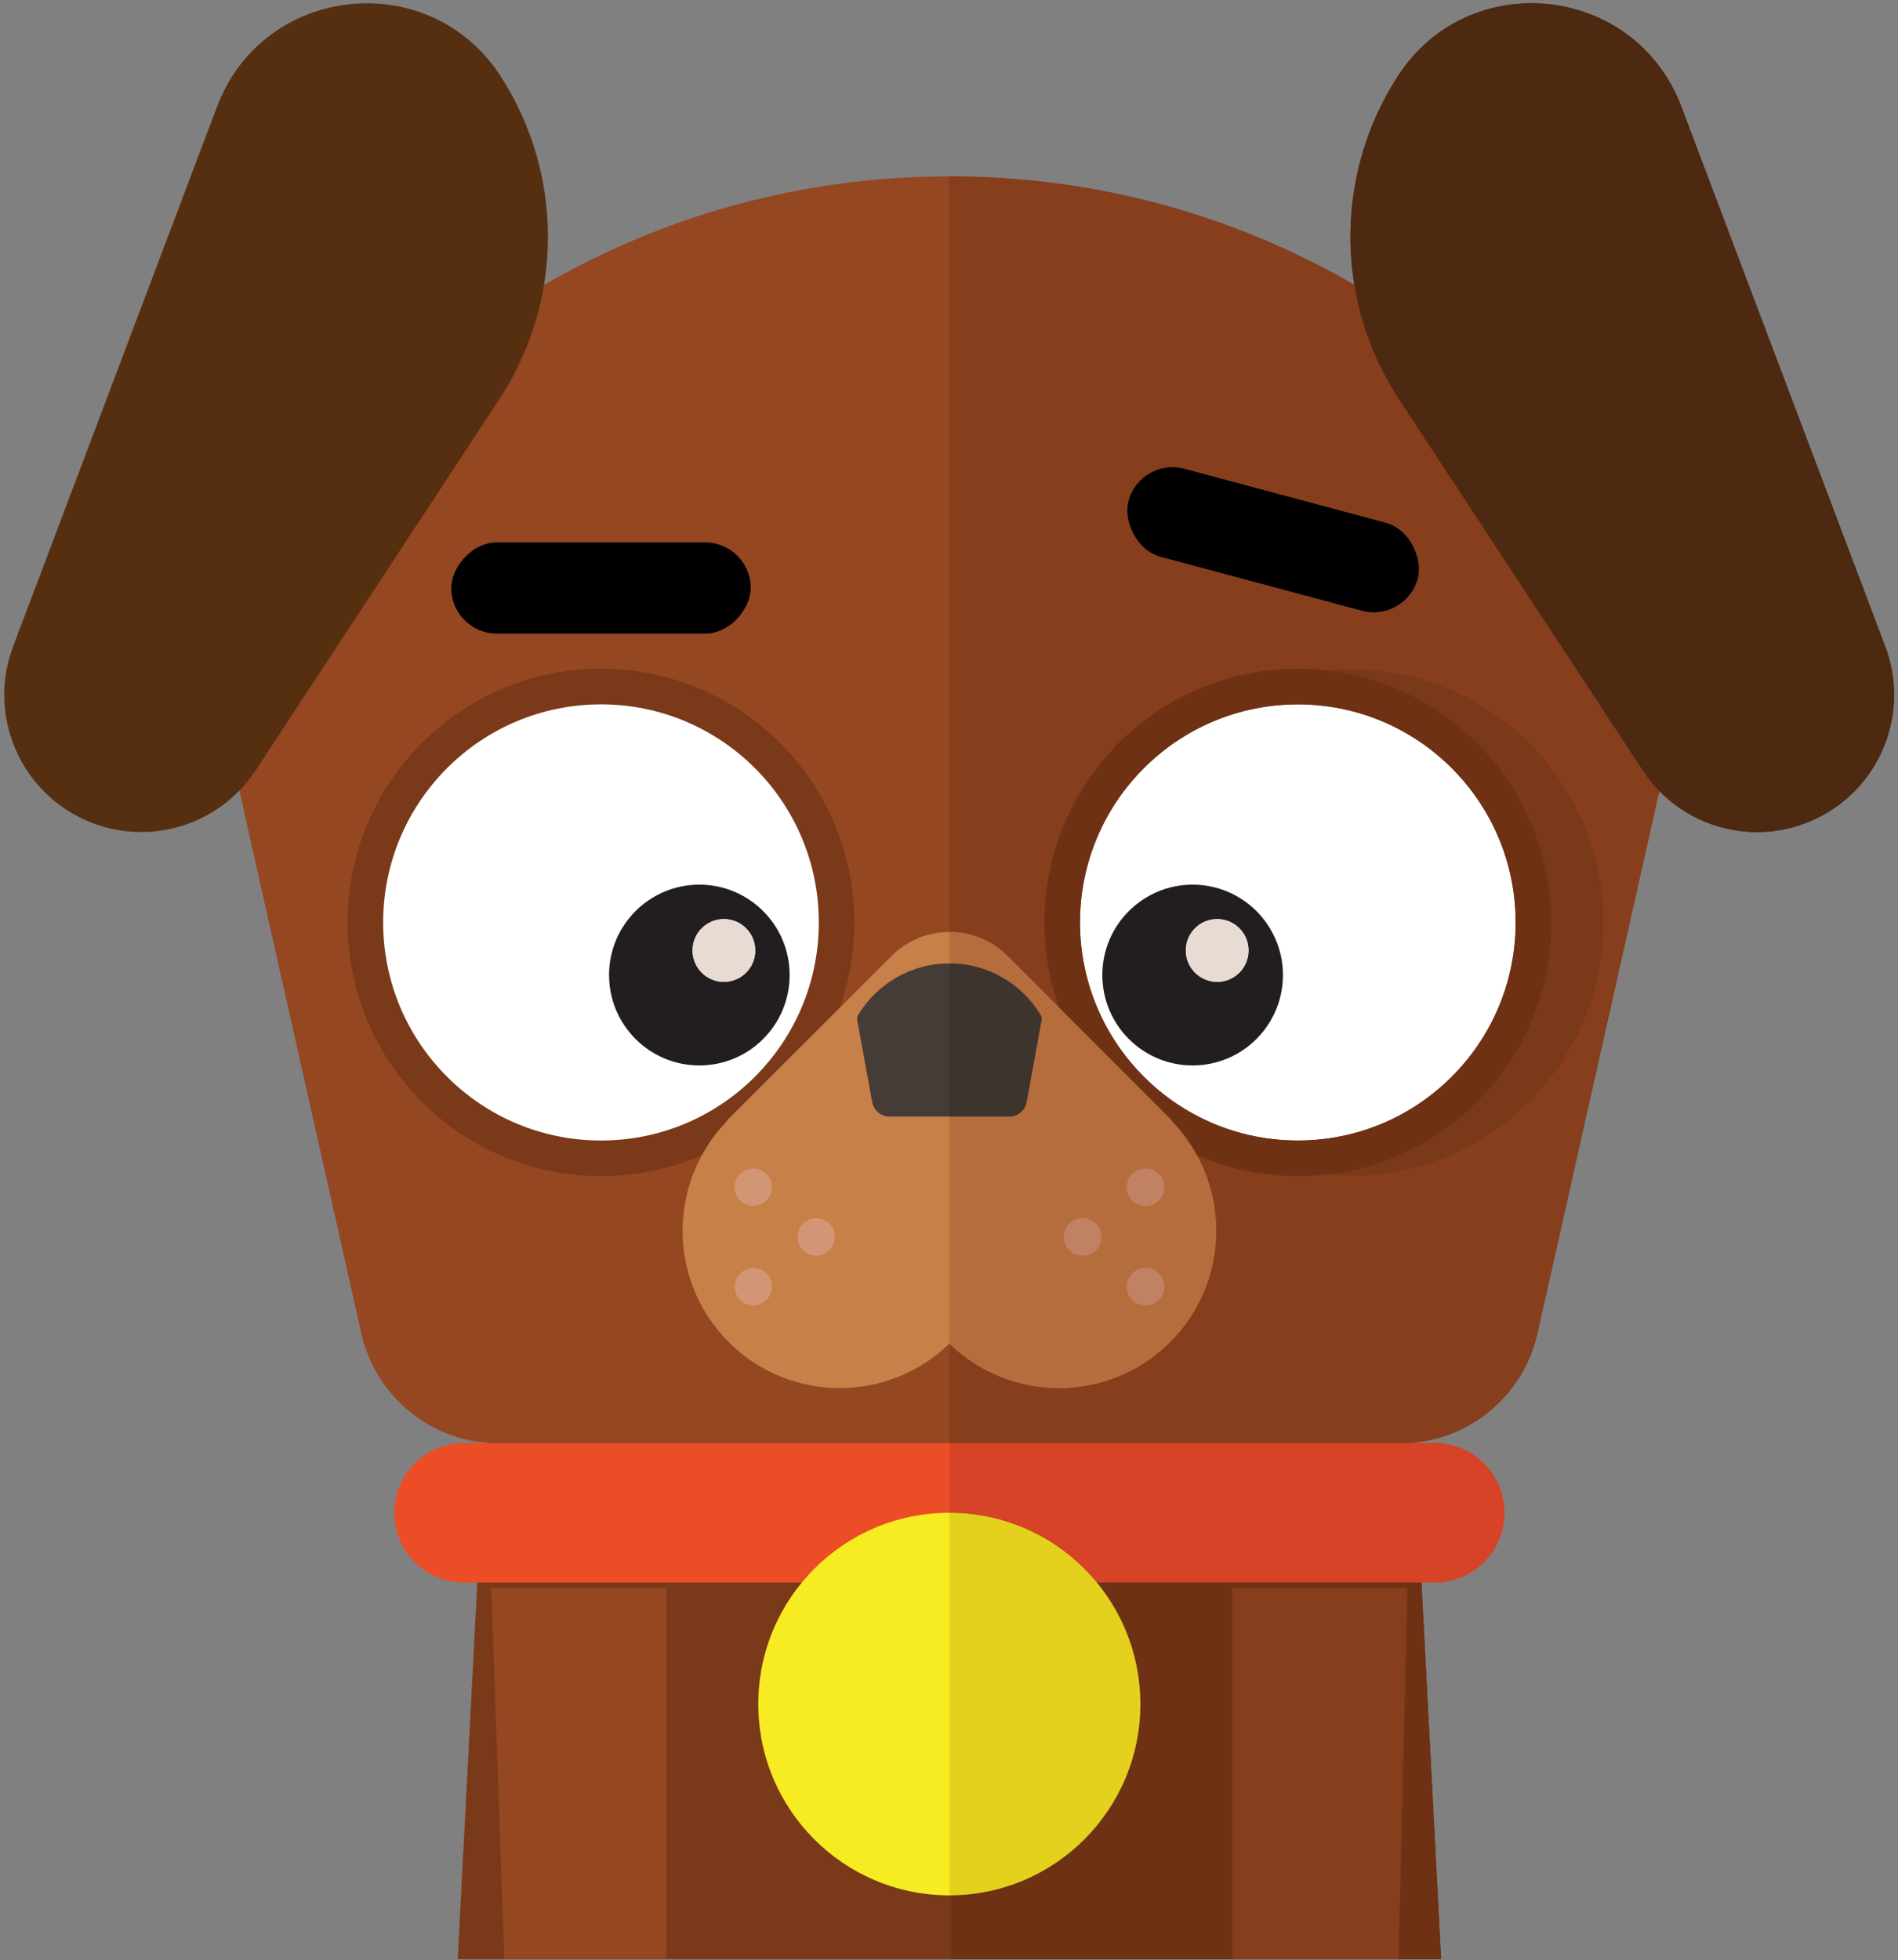 <svg width="246" height="254" viewBox="0 0 246 254" fill="none" xmlns="http://www.w3.org/2000/svg">
<rect x="0" y="0" width="246" height="254" fill="#808080" stroke="none"/>
<g clip-path="url(#clip0_319_2970)">
<path d="M194.994 411.104H51.106L52.919 376.186L57.63 286.264L57.993 279.357L61.236 217.16L62.8 187.016H183.301L184.865 217.16L188.108 279.357L188.47 286.264L193.182 376.186L194.994 411.104Z" fill="#7A3919"/>
<path d="M194.995 196.029C194.995 198.53 193.984 200.783 192.362 202.406C190.722 204.048 188.452 205.06 185.953 205.06H60.149C55.151 205.06 51.107 201.012 51.107 196.029C51.107 193.528 52.118 191.256 53.74 189.633C55.399 187.991 57.65 186.979 60.149 186.979H185.953C190.951 186.979 194.995 191.027 194.995 196.029Z" fill="#EB4D26"/>
<path d="M147.806 220.807C147.806 234.497 136.722 245.592 123.044 245.592C109.369 245.592 98.282 234.497 98.282 220.807C98.282 207.119 109.369 196.022 123.044 196.022C136.722 196.022 147.806 207.119 147.806 220.807Z" fill="#F7EC22"/>
<path d="M216.778 94.8L215.061 102.494L213.688 108.623L199.266 172.776C197.416 181.043 190.034 186.981 181.755 186.981H64.344C56.066 186.981 48.683 181.043 46.833 172.776L32.412 108.623L31.038 102.437L29.322 94.8C27.643 87.354 28.94 79.602 32.87 73.358C38.955 63.697 46.471 55.067 55.093 47.774C59.9 43.726 65.05 40.079 70.506 36.929C72.68 35.669 74.893 34.485 77.144 33.397C91.012 26.638 106.559 22.857 123.04 22.857H123.059C139.541 22.857 155.087 26.638 168.936 33.397C171.187 34.485 173.381 35.65 175.536 36.91C181.03 40.06 186.2 43.726 191.007 47.793C199.667 55.067 207.145 63.697 213.23 73.358C217.159 79.602 218.456 87.354 216.778 94.8Z" fill="#944721"/>
<path d="M207.864 119.527C207.864 137.679 193.162 152.394 175.027 152.394C156.89 152.394 142.188 137.679 142.188 119.527C142.188 101.374 156.89 86.659 175.027 86.659C193.162 86.659 207.864 101.374 207.864 119.527Z" fill="#7A3919"/>
<path d="M110.731 119.528C110.731 137.679 96.029 152.394 77.894 152.394C59.759 152.394 45.056 137.679 45.056 119.528C45.056 101.374 59.759 86.659 77.894 86.659C96.029 86.659 110.731 101.374 110.731 119.528Z" fill="#7A3919"/>
<path d="M106.126 119.526C106.126 135.133 93.487 147.784 77.894 147.784C62.302 147.784 49.662 135.133 49.662 119.526C49.662 103.92 62.302 91.269 77.894 91.269C93.487 91.269 106.126 103.92 106.126 119.526Z" fill="white"/>
<path d="M102.346 126.343C102.346 132.812 97.106 138.057 90.643 138.057C84.18 138.057 78.94 132.812 78.94 126.343C78.94 119.875 84.18 114.63 90.643 114.63C97.106 114.63 102.346 119.875 102.346 126.343Z" fill="#221E1F"/>
<path d="M97.886 123.158C97.886 125.406 96.068 127.225 93.823 127.225C91.58 127.225 89.76 125.406 89.76 123.158C89.76 120.913 91.58 119.092 93.823 119.092C96.068 119.092 97.886 120.913 97.886 123.158Z" fill="white"/>
<path d="M93.823 127.225C91.58 127.225 89.76 125.406 89.76 123.158C89.76 120.913 91.58 119.092 93.823 119.092C96.068 119.092 97.886 120.913 97.886 123.158C97.886 125.406 96.068 127.225 93.823 127.225Z" fill="#E8DBD4"/>
<path d="M151.879 145.266L151.925 145.222L130.599 123.877C126.448 119.721 119.718 119.717 115.561 123.868L94.179 145.222L94.223 145.266C86.488 153.254 86.553 165.999 94.439 173.894C102.33 181.79 115.071 181.852 123.052 174.098C131.032 181.852 143.774 181.79 151.664 173.894C159.552 165.999 159.614 153.254 151.879 145.266Z" fill="#C88049"/>
<path d="M134.999 132.18L133.058 142.817C132.859 143.898 131.919 144.682 130.82 144.682H115.283C114.186 144.682 113.244 143.898 113.047 142.817L111.105 132.18C111.063 131.953 111.102 131.718 111.222 131.52C113.64 127.514 118.034 124.837 123.052 124.837C128.069 124.837 132.464 127.514 134.883 131.52C135.001 131.718 135.041 131.953 134.999 132.18Z" fill="#453C37"/>
<path d="M150.882 153.836C150.882 155.17 149.8 156.251 148.469 156.251C147.135 156.251 146.056 155.17 146.056 153.836C146.056 152.503 147.135 151.421 148.469 151.421C149.8 151.421 150.882 152.503 150.882 153.836Z" fill="#D39675"/>
<path d="M150.882 166.724C150.882 168.059 149.8 169.14 148.469 169.14C147.135 169.14 146.056 168.059 146.056 166.724C146.056 165.39 147.135 164.309 148.469 164.309C149.8 164.309 150.882 165.39 150.882 166.724Z" fill="#D39675"/>
<path d="M142.727 160.28C142.727 161.615 141.647 162.696 140.313 162.696C138.98 162.696 137.9 161.615 137.9 160.28C137.9 158.948 138.98 157.865 140.313 157.865C141.647 157.865 142.727 158.948 142.727 160.28Z" fill="#D39675"/>
<path d="M95.223 153.836C95.223 155.17 96.302 156.251 97.636 156.251C98.969 156.251 100.049 155.17 100.049 153.836C100.049 152.503 98.969 151.421 97.636 151.421C96.302 151.421 95.223 152.503 95.223 153.836Z" fill="#D39675"/>
<path d="M95.223 166.724C95.223 168.059 96.302 169.14 97.636 169.14C98.969 169.14 100.049 168.059 100.049 166.724C100.049 165.39 98.969 164.309 97.636 164.309C96.302 164.309 95.223 165.39 95.223 166.724Z" fill="#D39675"/>
<path d="M103.377 160.28C103.377 161.615 104.457 162.696 105.79 162.696C107.121 162.696 108.203 161.615 108.203 160.28C108.203 158.948 107.121 157.865 105.79 157.865C104.457 157.865 103.377 158.948 103.377 160.28Z" fill="#D39675"/>
<path d="M63.672 205.761L70.383 396.508C70.383 396.508 62.367 389.245 55.149 389.811C42.01 390.841 42.01 411.104 42.01 411.104H86.368L86.368 205.761H63.672Z" fill="#944721"/>
<path d="M64.944 9.961C55.744 -4.378 34.148 -2.108 28.126 13.833L1.702 83.755C-1.462 92.131 2.094 101.556 9.998 105.746C18.09 110.035 28.113 107.461 33.143 99.805L64.723 51.727C73.034 39.072 73.122 22.705 64.944 9.961Z" fill="#562F11"/>
<path d="M236.045 105.739C233.413 107.133 230.551 107.821 227.747 107.821C223.055 107.821 218.438 105.949 215.062 102.494C214.28 101.692 213.555 100.775 212.907 99.802L181.317 51.725C178.322 47.143 176.396 42.102 175.537 36.909C174.03 27.725 175.881 18.102 181.107 9.969C190.302 -4.389 211.896 -2.117 217.923 13.826L244.343 83.763C247.51 92.126 243.943 101.558 236.045 105.739Z" fill="#562F11"/>
<path d="M123.246 411.104H194.994L183.301 187.016H123.246V411.104Z" fill="#6E3114"/>
<path d="M185.952 205.06H142.17C137.631 199.544 130.755 196.023 123.06 196.019V186.979H185.952C190.95 186.979 194.994 191.027 194.994 196.029C194.994 198.53 193.983 200.783 192.361 202.406C190.721 204.048 188.451 205.06 185.952 205.06Z" fill="#D64327"/>
<path d="M123.06 245.592V196.022C130.755 196.026 137.631 199.547 142.17 205.063C145.693 209.346 147.806 214.829 147.806 220.807C147.806 234.491 136.727 245.584 123.06 245.592Z" fill="#E4D11D"/>
<path d="M181.755 186.981H123.06V174.107C127.014 177.946 132.138 179.867 137.259 179.867C142.473 179.867 147.684 177.877 151.663 173.895C159.551 166 159.614 153.255 151.879 145.267L151.925 145.223L130.598 123.879C128.521 121.799 125.799 120.759 123.075 120.759H123.06V22.857C139.541 22.857 155.088 26.638 168.936 33.397C171.187 34.485 173.381 35.65 175.537 36.91C176.395 42.103 178.322 47.144 181.317 51.726L212.906 99.802C213.554 100.776 214.279 101.692 215.061 102.494L213.688 108.623L199.267 172.776C197.416 181.043 190.034 186.981 181.755 186.981ZM175.027 86.659C156.89 86.659 142.189 101.374 142.189 119.527C142.189 137.679 156.89 152.394 175.027 152.394C193.162 152.394 207.864 137.679 207.864 119.527C207.864 101.374 193.162 86.659 175.027 86.659Z" fill="#863E1D"/>
<path d="M196.442 119.528C196.442 135.134 183.803 147.785 168.21 147.785C152.618 147.785 139.979 135.134 139.979 119.528C139.979 103.921 152.618 91.27 168.21 91.27C183.803 91.27 196.442 103.921 196.442 119.528Z" fill="white"/>
<path d="M166.281 126.343C166.281 132.812 161.041 138.057 154.578 138.057C148.115 138.057 142.875 132.812 142.875 126.343C142.875 119.875 148.115 114.63 154.578 114.63C161.041 114.63 166.281 119.875 166.281 126.343Z" fill="#221E1F"/>
<path d="M161.822 123.158C161.822 125.406 160.004 127.225 157.758 127.225C155.515 127.225 153.695 125.406 153.695 123.158C153.695 120.913 155.515 119.092 157.758 119.092C160.004 119.092 161.822 120.913 161.822 123.158Z" fill="white"/>
<path d="M157.758 127.225C155.515 127.225 153.695 125.406 153.695 123.158C153.695 120.913 155.515 119.092 157.758 119.092C160.004 119.092 161.822 120.913 161.822 123.158C161.822 125.406 160.004 127.225 157.758 127.225Z" fill="#E8DBD4"/>
<path d="M168.211 152.394C150.074 152.394 135.372 137.679 135.372 119.528C135.372 101.374 150.074 86.659 168.211 86.659C186.346 86.659 201.048 101.374 201.048 119.528C201.048 137.679 186.346 152.394 168.211 152.394ZM168.211 91.27C152.618 91.27 139.979 103.921 139.979 119.528C139.979 135.134 152.618 147.785 168.211 147.785C183.803 147.785 196.443 135.134 196.443 119.528C196.443 103.921 183.803 91.27 168.211 91.27Z" fill="#6E3114"/>
<path d="M137.259 179.866C132.138 179.866 127.014 177.945 123.06 174.105V144.681H130.82C131.918 144.681 132.859 143.896 133.057 142.816L134.999 132.179C135.041 131.952 135.001 131.717 134.883 131.518C132.464 127.515 128.075 124.838 123.06 124.836V120.757H123.075C125.799 120.757 128.521 121.798 130.598 123.877L151.925 145.221L151.879 145.265C159.614 153.254 159.551 165.998 151.663 173.893C147.684 177.876 142.473 179.866 137.259 179.866ZM148.468 164.309C147.135 164.309 146.055 165.389 146.055 166.724C146.055 168.059 147.135 169.139 148.468 169.139C149.8 169.139 150.881 168.059 150.881 166.724C150.881 165.389 149.8 164.309 148.468 164.309ZM140.313 157.865C138.98 157.865 137.9 158.947 137.9 160.28C137.9 161.615 138.98 162.695 140.313 162.695C141.647 162.695 142.727 161.615 142.727 160.28C142.727 158.947 141.647 157.865 140.313 157.865ZM148.468 151.421C147.135 151.421 146.055 152.503 146.055 153.836C146.055 155.171 147.135 156.251 148.468 156.251C149.8 156.251 150.881 155.171 150.881 153.836C150.881 152.503 149.8 151.421 148.468 151.421Z" fill="#B56D3D"/>
<path d="M130.82 144.682H123.06V124.837C128.075 124.839 132.464 127.516 134.883 131.52C135.001 131.718 135.041 131.953 134.999 132.18L133.057 142.817C132.859 143.898 131.918 144.682 130.82 144.682Z" fill="#3E342E"/>
<path d="M148.469 156.251C147.135 156.251 146.056 155.17 146.056 153.836C146.056 152.503 147.135 151.421 148.469 151.421C149.8 151.421 150.882 152.503 150.882 153.836C150.882 155.17 149.8 156.251 148.469 156.251Z" fill="#C08263"/>
<path d="M148.469 169.14C147.135 169.14 146.056 168.059 146.056 166.724C146.056 165.39 147.135 164.309 148.469 164.309C149.8 164.309 150.882 165.39 150.882 166.724C150.882 168.059 149.8 169.14 148.469 169.14Z" fill="#C08263"/>
<path d="M140.313 162.696C138.98 162.696 137.9 161.615 137.9 160.28C137.9 158.948 138.98 157.865 140.313 157.865C141.647 157.865 142.727 158.948 142.727 160.28C142.727 161.615 141.647 162.696 140.313 162.696Z" fill="#C08263"/>
<path d="M204.093 411.104H159.723V205.761H182.423L179.027 346.39V346.409L175.727 396.511C175.727 396.511 176.032 396.226 176.605 395.768C178.766 394.027 184.584 389.792 190.127 389.792C190.402 389.792 190.677 389.804 190.949 389.825C191.732 389.882 192.476 390.015 193.181 390.206C194.841 390.663 196.252 391.463 197.435 392.492C197.969 392.949 198.465 393.463 198.923 394.016C204.093 400.226 204.093 411.104 204.093 411.104Z" fill="#863E1D"/>
<path d="M227.747 107.821C223.054 107.821 218.438 105.95 215.061 102.494C214.279 101.692 213.554 100.775 212.906 99.802L181.317 51.725C178.322 47.143 176.395 42.103 175.537 36.909C175.197 34.847 175.029 32.762 175.029 30.677C175.031 23.479 177.053 16.275 181.107 9.969C185.24 3.514 191.883 0.419 198.489 0.419C206.575 0.419 214.604 5.053 217.923 13.826L244.342 83.763C245.121 85.822 245.493 87.945 245.493 90.037C245.491 96.451 241.998 102.587 236.045 105.74C233.412 107.133 230.551 107.821 227.747 107.821Z" fill="#4D2911"/>
<rect x="147.791" y="59.21" width="38.813" height="11.813" rx="5.906" transform="rotate(15 147.791 59.21)" fill="black"/>
<rect width="38.813" height="11.813" rx="5.906" transform="matrix(-1 -8.74228e-08 -8.74228e-08 1 97.304 70.286)" fill="black"/>
</g>
<defs>
<clipPath id="clip0_319_2970">
<rect width="244.941" height="253.442" fill="white" transform="translate(0.552 0.419)"/>
</clipPath>
</defs>
</svg>
